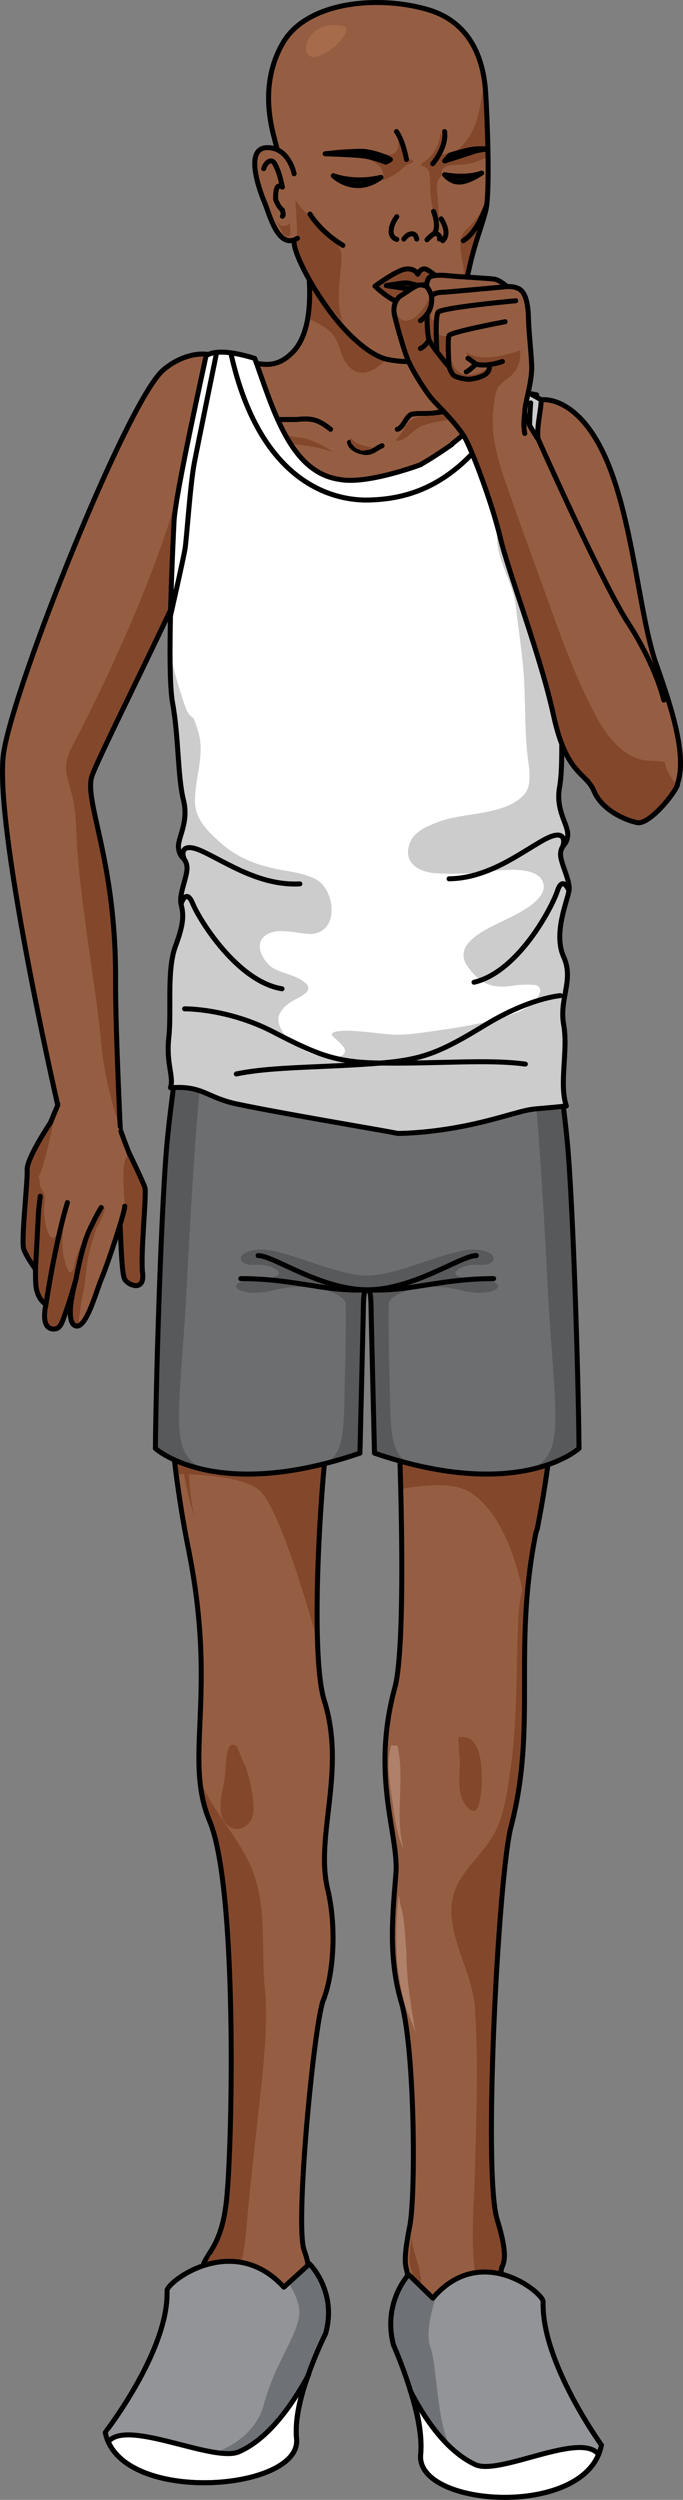 <?xml version="1.0" encoding="utf-8"?>
<!-- Generator: Adobe Illustrator 22.0.0, SVG Export Plug-In . SVG Version: 6.00 Build 0)  -->
<svg version="1.1" id="Layer_1" xmlns="http://www.w3.org/2000/svg" xmlns:xlink="http://www.w3.org/1999/xlink" x="0px" y="0px"
	 width="136.67px" height="499.804px" viewBox="0 0 136.67 499.804" enable-background="new 0 0 136.67 499.804"
	 xml:space="preserve">
<rect x="0" y="0" width="136.67" height="499.804" fill="#808080" stroke="none"/>
<g>
	<path fill="#955E43" d="M11.51,220.744c0,0-12.969-56.548-10.757-70.401c2.212-13.853,24.637-69.852,31.82-76.287
		c5.543-4.966,18.641-7.147,15.107,15.181c-1.669,10.547-25.937,57.397-29.189,65.642c-1.967,4.988,4.751,16.606,4.634,41.115
		c-0.049,10.167,1.167,34.396,1.167,34.396L11.51,220.744z"/>
	<path fill="#83482C" d="M43.122,102.195c-1.989-3.004-4.296-5.275-6.905-5.894c-5.167,20.244-17.755,45.337-21.425,52.24
		c-3.669,6.903,0.168,6.15,0.501,17.929c0.333,11.779,4.124,32.154,4.959,42.092c0.566,6.739,2.582,13.538,3.822,17.219
		c-0.348-7.531-0.982-22.382-0.947-29.786c0.117-24.509-6.601-36.127-4.634-41.115C20.959,148.626,35.505,120.181,43.122,102.195z"
		/>
	<path fill="none" stroke="#000000" stroke-linecap="round" stroke-linejoin="round" stroke-miterlimit="10" d="M11.51,220.744
		c0,0-12.969-56.548-10.757-70.401c2.212-13.853,24.637-69.852,31.82-76.287c5.543-4.966,18.641-7.147,15.107,15.181
		c-1.669,10.547-25.937,57.397-29.189,65.642c-1.967,4.988,4.751,16.606,4.634,41.115c-0.049,10.167,1.167,34.396,1.167,34.396
		L11.51,220.744z"/>
	<g>
		<path fill="#955E43" d="M108.309,79.933c0,0,6.952-1.165,12.619,11.053c5.667,12.218,6.937,31.899,10.302,41.559
			c3.365,9.66,8.781,24.704,0.792,28.02s-34.595-41.876-34.595-41.876l1.135-22.093l4.65-10.764L108.309,79.933z"/>
		<path fill="none" stroke="#000000" stroke-linecap="round" stroke-linejoin="round" stroke-miterlimit="10" d="M108.309,79.933
			c0,0,6.952-1.165,12.619,11.053c5.667,12.218,6.937,31.899,10.302,41.559c3.365,9.66,8.781,24.704,0.792,28.02
			s-34.595-41.876-34.595-41.876l1.135-22.093l4.65-10.764L108.309,79.933z"/>
	</g>
	<g>
		<path fill="none" stroke="#000000" stroke-linecap="round" stroke-linejoin="round" stroke-miterlimit="10" d="M94.149,483.465
			c0-0.993-0.955-3.315-1.596-4.638"/>
		<path fill="none" stroke="#000000" stroke-linecap="round" stroke-linejoin="round" stroke-miterlimit="10" d="M100.97,483.465
			c0-0.985-1.843-3.615-2.762-4.931"/>
		<path fill="none" stroke="#000000" stroke-linecap="round" stroke-linejoin="round" stroke-miterlimit="10" d="M106.332,483.174
			c0,0-0.634-1.314-0.955-1.314c-0.321-0.657-0.638-1.312-0.958-1.642c-0.638-0.659-1.275-0.988-1.275-1.973"/>
		<path fill="none" stroke="#000000" stroke-linecap="round" stroke-linejoin="round" stroke-miterlimit="10" d="M110.398,482.161
			c-0.314-0.685-0.627-1.027-0.937-1.71c-0.314-0.34-0.627-1.027-0.937-1.369c-0.314-0.342-2.192-1.025-1.878-1.709"/>
		<path fill="none" stroke="#000000" stroke-linecap="round" stroke-linejoin="round" stroke-miterlimit="10" d="M48.163,486.802
			c0-0.666,0.289-1.335,0.289-2.005c0.291-0.666,0.581-1.339,0.581-2.005c0.291-1.337,0.291-2.341,0.291-3.676"/>
		<path fill="none" stroke="#000000" stroke-linecap="round" stroke-linejoin="round" stroke-miterlimit="10" d="M39.919,488.109
			c-0.315-0.333,0-1.33,0.317-1.996c0.317-0.331,0.949-0.664,1.583-0.994c0.315-0.668,0.315-1.663,0.632-2.331
			c0.318-0.995,0.633-1.663,0.633-2.656"/>
		<path fill="none" stroke="#000000" stroke-linecap="round" stroke-linejoin="round" stroke-miterlimit="10" d="M34.379,487.383
			c0-0.661,0.315-1.656,0.63-2.32c0.314-0.995,0.629-1.325,1.257-1.991c0.943-0.661,1.258-1.656,1.887-2.651"/>
		<path fill="none" stroke="#000000" stroke-linecap="round" stroke-linejoin="round" stroke-miterlimit="10" d="M29.738,486.513
			c0.308-1.008,0.616-2.017,0.924-3.361c0.308-0.675,0.308-1.011,0.925-1.684c0.617-0.335,3.085-1.008,2.466-2.352"/>
		<path fill-rule="evenodd" clip-rule="evenodd" fill="#83482C" d="M92.926,482.452c0.613,0.659,0.306,1.32-0.299,1.649
			c-0.61,0-0.913-0.329-1.526-0.329c0.306,0.657,0.306,1.318,0.613,1.975c0,0.331,0,0.331,0.303,0.331
			c0.303,0,0.909-0.331,0.909-0.659c0.613-0.661,1.222-2.308,0.306-2.967"/>
		<path fill-rule="evenodd" clip-rule="evenodd" fill="#83482C" d="M99.226,483.854c0.87,0,0.581-1.355,0.581-1.693
			c0.581,0.338,0.87,1.693,0.289,2.369c0,0-0.581,0.675-0.87,0.675c0,0,0-0.335,0-0.675"/>
		<path fill-rule="evenodd" clip-rule="evenodd" fill="#83482C" d="M104.451,483.088c0.314,0.321,0.958-0.636,0.958-0.636
			c0,0.319,0.638,0.636,0.314,0.957c0,0.321-0.958,0.639-0.958,0"/>
		<path fill-rule="evenodd" clip-rule="evenodd" fill="#83482C" d="M109.091,481.58c0.363,0.315,0.363,0.631,0,0.944
			c0,0-0.726,0.631-0.363,0.631c0.726,0.31,1.089-0.631,1.089-0.631c0-0.314,0-0.629-0.363-0.944"/>
		<path fill-rule="evenodd" clip-rule="evenodd" fill="#83482C" d="M92.264,478.534c0.289-0.289,0.867,0.581,0.867,0.87
			c0.585-0.289-0.289-1.159-0.867-1.159"/>
		<path fill-rule="evenodd" clip-rule="evenodd" fill="#83482C" d="M57.105,478.827c-0.616,0-1.536,0.329-1.536,0.661
			c-0.307,0.668-0.307,1.996-0.307,2.66c-0.307,1.326-0.307,2.658-0.307,4.319c-0.613,0-0.613-0.331-0.921-0.331
			c-0.308-0.333-0.615-0.333-0.921-0.666h-0.307c0.921,0.997,0.921,2.324,0.307,3.324c0.921,0.329,1.843-0.668,2.764-1.328
			c0.614-0.333,1.23-0.999,1.537-1.663c0.614-0.997,0.307-1.996,0.307-2.989c0-0.666-0.307-1.33-0.307-2.329l-0.307-1.328"/>
		<path fill-rule="evenodd" clip-rule="evenodd" fill="#83482C" d="M33.771,485.205c0,0.322,0,0.971-0.318,1.289
			c0,0.324-0.639,0.971-0.959,0c0.321,0.647,0.321,1.614,0.959,1.291c0.637-0.645,0.637-1.61,0.637-2.258"/>
		<path fill-rule="evenodd" clip-rule="evenodd" fill="#83482C" d="M29.101,483.465c-0.319,0.668,0,1.668-0.959,1.335
			c0.32,0.333,0.32,0.669,0.32,1.335c0,0.333-0.32,0.666,0.321,0.666c0.957-0.333,0.638-2.669,0.638-3.337"/>
		<path fill-rule="evenodd" clip-rule="evenodd" fill="#83482C" d="M38.152,479.463c0.58,0,0.58,0.319,0.58,0.958
			c0.581-0.639,0.291-1.279-0.289-1.594"/>
		<path fill-rule="evenodd" clip-rule="evenodd" fill="#83482C" d="M42.795,479.452c0.639,0.314,1.275,0.314,1.275,1.258
			c0.32-0.627,0.32-1.883-0.637-1.883"/>
		<path fill-rule="evenodd" clip-rule="evenodd" fill="#83482C" d="M49.033,478.136c0.58,0,0.58,0.652,0.58,0.979
			c0.58-0.328,0.291-1.307-0.289-1.307"/>
		<g>
			<path fill-rule="evenodd" clip-rule="evenodd" fill="#83482C" d="M102.851,477.081c0,0.35,0.293,0.35,0.581,0.699
				c0,0.347,0.292,0.698,0.292,1.046c0-0.699,0-1.746-0.581-1.746"/>
			<path fill-rule="evenodd" clip-rule="evenodd" fill="#83482C" d="M106.332,476.831c0.581,0,0.874,0.326,0.874,0.978
				c0-0.652,0-0.978-0.581-1.305"/>
			<path fill-rule="evenodd" clip-rule="evenodd" fill="#83482C" d="M97.485,477.444L97.485,477.444
				c0.652,0.365,1.307,0.365,1.307,1.09c0-0.363-0.328-1.453-0.983-1.453"/>
			<g>
				<path fill-rule="evenodd" clip-rule="evenodd" fill="#955E43" d="M111.564,477.134c-0.93,0-5.285-3.981-6.528-7.3
					c-1.554-2.988-4.355-13.274-4.665-15.264c-0.62-1.992,2.177-0.999-0.934-10.952c-2.797-9.956,0.313-68.693,2.797-78.319
					c5.288-20.241,0.313-35.177,4.978-58.739c0,0,0,0,0.31-0.994c9.333-47.124,0.934-90.593,0.624-99.555
					c-0.313-8.959,0.934-10.951-2.487-15.595c-3.425-4.646-4.978-13.606-1.554-24.557c0.857-2.517,1.482-5.828,1.94-9.428
					c-3.291-18.666-4.867-37.58-3.59-56.56c0.031-0.459,0.114-0.883,0.234-1.278c-0.242-5.658,0.451-11.359,0.766-17.056
					c0.07-1.273,0.51-2.292,1.16-3.075c-0.354-0.063-0.724-0.131-1.133-0.213c-4.978-0.994-13.374-3.319-18.352-9.291
					c-5.288-5.974-1.244-21.572-1.244-21.572l-22.705,2.987c0,0,2.799,13.607-2.178,19.581c-5.286,5.973-8.993,0.859-13.969,1.854
					c-0.181,0.036-3.791,9.494-3.961,9.526c0.002,0.087,0.018,0.167,0.015,0.256c-0.309,10.839-1.815,21.558-4.109,32.122
					c-0.09,1.125-0.182,2.252-0.274,3.38c-0.102,1.249-0.558,2.26-1.224,3.036c-0.785,3.174,3.484,3.758,2.581,6.902
					c2.066,0.125-1.098,3.885-0.664,6.228c0.06,0.322,0.108,0.645,0.163,0.967c0.124-0.859,0.226-1.514,0.295-1.885
					c0,0-0.017,1.422,0.001,3.721c0.322,2.179,0.56,4.362,0.736,6.549c0.712,0.809,1.179,1.927,1.179,3.41v17.664
					c0.336,1.919,0.729,3.676,1.193,5.158c3.421,11.284,1.866,18.253-1.554,22.897c-3.422,4.317-2.177,6.639-2.489,15.599
					c-0.312,8.627-8.708,54.088,0.622,101.543c6.221,30.201-1.243,42.808,4.976,57.079c5.6,12.942,4.044,62.388,2.8,74.003
					c-1.245,11.616-5.909,10.619-4.666,15.93c0,0-3.11,7.631-4.353,10.617c-1.556,2.988-3.111,10.952-6.532,12.611
					c-3.422,1.992-5.598,3.652-4.044,6.64c1.554,2.653,3.111,1.991,4.354,0.661c0,0,1.556,3.65,4.355,1.33
					c0,0,2.799,2.986,5.598,0.662c0,0,6.531,3.319,8.087-1.327c0,0,1.865,2.984,4.975,2.32c3.422-0.662,6.844-3.315,5.288-7.3
					c-1.555-3.65-0.622-5.306-0.31-7.964c0.31-2.653,3.109-12.939,3.109-14.933c0-1.991,1.556-4.311-0.312-9.291
					c-1.866-4.977,1.868-44.137,3.733-49.777c2.179-5.311,2.798-14.935,0.935-22.566c-2.489-10.619,3.732-23.563-0.624-37.501
					c-3.11-9.624-0.622-48.116,1.557-60.063c2.486-11.616,4.974-21.9,4.974-28.207c0.313-6.638,3.419-5.644,3.419,0.662
					c0,5.972,3.734,16.258,4.672,27.544c0.62,11.281,1.864,49.776-0.624,57.743c-4.667,17.584,0.93,29.202,0.31,36.835
					c-0.624,7.964-1.557,16.261,0.934,25.221c2.798,8.626,3.108,38.161,1.864,45.132c-2.177,10.95,0.313,6.967-0.62,13.27
					c-0.934,5.974-2.177,7.964,0.31,13.277c2.487,5.311,2.487,8.63,2.487,10.617c0,3.985,2.488,4.98,4.975,4.98
					c2.491,0,4.982-0.333,5.288-3.319c0,0,4.045,5.972,6.532,0c0,0,3.735,3.65,5.288-0.664c0,0,2.491,2.657,4.045-0.997
					c0,0,2.487,1.994,3.107-0.994C114.055,479.124,112.191,477.465,111.564,477.134z"/>
				<path fill-rule="evenodd" clip-rule="evenodd" fill="#83482C" d="M78.948,275.06c0.242,1.624,0.448,3.276,0.587,4.955
					c0.202,3.679,0.47,10.257,0.654,17.721l0.001,0.002c0,0,8.196-1.785,12.625,0c4.312,1.738,10.014,8.607,12.454,24.149
					c0.29-4.756,0.851-9.802,1.944-15.326c0,0,0,0,0.31-0.994c2.608-13.169,3.83-26.05,4.232-37.974L78.948,275.06z"/>
				<path fill="#83482C" d="M66.47,280.015c0.252-1.18,0.504-2.341,0.754-3.49l-33.78-2.861c0.306,6.802,0.88,13.859,1.809,21.048
					c2.619,0.003,12.538,0.207,16.397,3.027c4.464,3.262,11.455,28.995,11.455,28.995l0.382-0.346
					C63.175,310.946,64.902,288.611,66.47,280.015z"/>
				<path fill-rule="evenodd" clip-rule="evenodd" fill="#83482C" d="M61.582,63.628c1.912,0.917,3.866,1.82,5.111,3.405
					c0.932,1.182,1.251,2.794,1.812,4.156c1.976,4.797,6.079,3.86,8.739,0.537c1.962-2.453,3.794-4.43,6.099-6.013
					c-2.378-7.048,0.543-18.328,0.543-18.328l-22.705,2.987C61.181,50.373,62.634,57.443,61.582,63.628z"/>
				<path fill-rule="evenodd" clip-rule="evenodd" fill="#83482C" d="M97.531,462.949c3.488,7.108,9.22,13.339,14.417,19.809
					c0.61,0,1.219-0.363,1.483-1.642c0.624-1.992-1.24-3.652-1.867-3.983c-0.93,0-5.285-3.981-6.528-7.3
					c-1.554-2.988-4.355-13.274-4.665-15.264c-0.62-1.992,2.177-0.999-0.934-10.952c-2.797-9.956,0.314-68.693,2.797-78.319
					c4.866-18.618,1.05-32.75,4.038-53.233c-1.332,3.65-2.378,7.36-2.558,11.269c-0.469,10.224-0.116,20.577-1.621,30.727
					c-0.652,4.409-1.247,9.4-3.632,13.281c-1.804,2.924-4.337,5.255-6.187,8.121c-5.443,8.412,2.153,17.13,2.744,25.91
					c0.726,10.869,0.293,21.742,0.018,32.618C94.808,443.156,93.346,454.43,97.531,462.949z"/>
				<path fill-rule="evenodd" clip-rule="evenodd" fill="#83482C" d="M25.724,485.764c1.555,2.653,3.111,1.991,4.354,0.661
					c0,0,0.238,0.555,0.692,1.094c2.387-2.454,4.241-5.457,5.481-9.088c1.127-3.305,2.062-6.657,3.398-9.886
					c1.246-3.012,3.325-5.373,5.07-8.08c3.107-4.823,4.132-9.324,4.595-14.972c0.637-7.79,1.586-15.548,2.417-23.318
					c0.875-8.175,2.004-16.781,1.24-25.006c-0.663-7.134,0.297-14.674-1.876-21.608c-2.082-6.638-7.146-11.646-10.217-17.799
					c-0.282-0.564-0.548-1.136-0.815-1.707c0.311,3.375,1.013,6.597,2.456,9.909c5.6,12.942,4.044,62.388,2.8,74.003
					c-1.245,11.616-5.909,10.619-4.666,15.93c0,0-3.11,7.631-4.353,10.617c-1.556,2.988-3.111,10.952-6.532,12.611
					C26.346,481.117,24.17,482.776,25.724,485.764z"/>
				<path fill-rule="evenodd" clip-rule="evenodd" fill="#83482C" d="M36.953,256.602c3.056-2.329,4.662-5.415,5.359-9.151
					c1.17-6.281,1.496-12.794,1.067-19.164c-0.451-6.68-1.467-13.473-0.968-20.176c0.412-5.549,2.144-10.345,3.674-15.633
					c6.362-21.987,2.568-47.275-6.136-68.222c-1.526,2.664-2.264,6.292-2.488,9.14c-0.015,0.181-0.068,0.335-0.142,0.469
					c0.004,0.64,0.012,1.283,0.024,1.923c0.225-1.65,0.406-2.876,0.514-3.445c0,0-0.313,25.552,3.109,36.503
					c3.421,11.284,1.866,18.253-1.555,22.897c-3.422,4.317-2.177,6.639-2.489,15.599c-0.193,5.372-3.52,25.024-3.752,50.545
					C34.289,258.018,35.565,257.659,36.953,256.602z"/>
				<path fill-rule="evenodd" clip-rule="evenodd" fill="#83482C" d="M100.607,227.688c1.864,4.733,3.957,9.693,7.846,13.121
					c0.98,0.862,1.987,1.737,3.086,2.458c-0.919-18.783-3.234-32.627-3.393-37.256c-0.314-8.959,0.934-10.951-2.487-15.595
					c-3.425-4.646-4.978-13.607-1.554-24.558c3.125-9.185,3.195-28.869,3.135-34.98c-0.511,0.595-1.642,0.624-1.85-0.354
					c-1.374-6.501-7.159-3.869-7.924,0.899c-0.324,2.023-0.402,4.045-0.448,6.089c-0.106,4.918-0.571,9.815-0.606,14.739
					c-0.046,6.449,0.12,12.92,0.898,19.327c0.775,6.365,1.783,12.464,1.43,18.912C98.06,202.96,95.872,215.686,100.607,227.688z"/>
				<path fill="none" stroke="#000000" stroke-linecap="round" stroke-linejoin="round" stroke-miterlimit="10" d="M111.564,477.134
					c-0.93,0-5.285-3.981-6.528-7.3c-1.554-2.988-4.355-13.274-4.665-15.264c-0.62-1.992,2.177-0.999-0.934-10.952
					c-2.797-9.956,0.313-68.693,2.797-78.319c5.288-20.241,0.313-35.177,4.978-58.739c0,0,0,0,0.31-0.994
					c9.333-47.124,0.934-90.593,0.624-99.555c-0.313-8.959,0.934-10.951-2.487-15.595c-3.425-4.646-4.978-13.606-1.554-24.557
					c3.728-10.951,3.107-36.836,3.107-36.836c0.306,1.805,1.222,8.881,2.071,16.256c0.448-5.803,0.831-11.606,0.603-17.347
					c-0.671-16.841-8.07-33.005-2.513-48.996c-0.976-0.195-2.17-0.342-3.891-0.686c-4.978-0.994-13.374-3.319-18.352-9.291
					c-5.288-5.974-1.244-21.572-1.244-21.572l-22.705,2.987c0,0,2.799,13.607-2.178,19.581c-5.286,5.973-9.636,0.701-14.612,1.697
					c-2.012,0.403-2.313,11.677-3.374,11.932c0.56,5.493-2.193,9.443-1.823,14.957c0.467,6.963,0.711,13.938,1.16,20.902
					c0.951,14.752,2.571,29.457,2.213,44.262c-0.043,1.792-0.832,3.094-1.952,3.915c0.112,0.424,0.228,0.837,0.35,1.226
					c3.421,11.284,1.866,18.253-1.554,22.897c-3.422,4.317-2.177,6.639-2.489,15.599c-0.312,8.627-8.708,54.088,0.622,101.543
					c6.221,30.201-0.934,42.146,4.354,55.089c5.599,12.941,4.666,64.379,3.422,75.993c-1.245,11.616-5.909,10.619-4.666,15.93
					c0,0-3.11,7.631-4.353,10.617c-1.556,2.988-3.111,10.952-6.532,12.611c-3.422,1.992-5.598,3.652-4.044,6.64
					c1.554,2.653,3.111,1.991,4.354,0.661c0,0,1.556,3.65,4.355,1.33c0,0,2.799,2.986,5.598,0.662c0,0,6.531,3.319,8.087-1.327
					c0,0,1.865,2.984,4.975,2.32c3.422-0.662,6.844-3.315,5.288-7.3c-1.555-3.65-0.622-5.306-0.31-7.964
					c0.31-2.653,3.109-12.939,3.109-14.933c0-1.991,1.556-4.311-0.312-9.291c-1.866-4.977,1.868-44.137,3.733-49.777
					c2.179-5.311,2.798-14.935,0.935-22.566c-2.489-10.619,3.732-23.563-0.624-37.501c-3.11-9.624-0.622-48.116,1.557-60.063
					c2.486-11.616,4.974-21.9,4.974-28.207c0.313-6.638,3.419-5.644,3.419,0.662c0,5.972,3.734,16.258,4.672,27.544
					c0.62,11.281,1.864,49.776-0.624,57.743c-4.667,17.584,0.93,29.202,0.31,36.835c-0.624,7.964-1.557,16.261,0.934,25.221
					c2.798,8.626,3.108,38.161,1.864,45.132c-2.177,10.95,0.313,6.967-0.62,13.27c-0.934,5.974-2.177,7.964,0.31,13.277
					c2.487,5.311,2.487,8.63,2.487,10.617c0,3.985,2.488,4.98,4.975,4.98c2.491,0,4.982-0.333,5.288-3.319c0,0,4.045,5.972,6.532,0
					c0,0,3.735,3.65,5.288-0.664c0,0,2.491,2.657,4.045-0.997c0,0,2.487,1.994,3.107-0.994
					C114.055,479.124,112.191,477.465,111.564,477.134z"/>
				<path fill-rule="evenodd" clip-rule="evenodd" fill="#955E43" d="M63.105,233.162c4.049,2.661,0.934,8.648,3.113,12.638
					c1.869,3.992,5.296,5.991,9.656,5.658c4.048-0.333,6.853-2.663,7.476-6.986c0.31-3.99-1.557-8.648,0.934-11.974"/>
				<path fill="none" stroke="#000000" stroke-linecap="round" stroke-linejoin="round" stroke-miterlimit="10" d="M67.312,227.13
					c2.828,2.659,2.828,8.974,3.143,12.961c0,3.324,0,5.316,4.084,4.984c3.456-0.331,3.456-2.658,3.456-6.312
					c0-3.324-0.627-6.98,0.631-10.304"/>
				<path fill="none" stroke="#000000" stroke-linecap="round" stroke-linejoin="round" stroke-miterlimit="10" d="M38.443,105.706
					c0.289,1.325,1.161,2.65,1.45,3.977c0,1.656,0,2.65-0.289,4.305c-0.581,2.322-0.872,4.97-1.161,7.622
					c-0.291,3.646-0.581,7.953-0.581,10.935"/>
				<path fill="none" stroke="#000000" stroke-linecap="round" stroke-linejoin="round" stroke-miterlimit="10" d="M106.272,105.126
					c0.314,0.998-0.93,2.661-1.244,3.659c0,0.999,0,1.996,0,2.996c0.314,2.659,0.62,5.322,0.934,7.984
					c0.624,3.326,0.93,6.986,1.244,10.312"/>
				<path fill="#83482C" d="M45.033,117.745c0-1.44,1.103-2.611,2.466-2.611c1.36,0,2.465,1.171,2.465,2.611
					c0,1.445-1.105,2.613-2.465,2.613C46.136,120.358,45.033,119.19,45.033,117.745L45.033,117.745z"/>
				<path fill="#83482C" d="M94.163,117.745c0-1.44,1.071-2.611,2.392-2.611c1.325,0,2.396,1.171,2.396,2.611
					c0,1.445-1.071,2.613-2.396,2.613C95.234,120.358,94.163,119.19,94.163,117.745L94.163,117.745z"/>
				<path fill="none" stroke="#000000" stroke-linecap="round" stroke-linejoin="round" stroke-miterlimit="10" d="M48.471,83.873
					h-0.308c1.86-0.652,4.032,0,5.893,0c1.859,0,3.721,0,5.271,0c3.102-0.325,4.343,0,6.824,1.959"/>
				<path fill="none" stroke="#000000" stroke-linecap="round" stroke-linejoin="round" stroke-miterlimit="10" d="M69.923,88.444
					c0.311,1.353,2.176,2.03,3.42,2.03c1.242,0,2.176-1.015,3.109-1.354"/>
				<path fill="none" stroke="#000000" stroke-linecap="round" stroke-linejoin="round" stroke-miterlimit="10" d="M79.496,85.832
					c1.247-0.333,1.557-2.331,2.804-2.996c1.557-0.332,3.428,0,4.985-0.332c3.738-0.333,7.476-1.665,11.214-2.329"/>
				<path fill="none" stroke="#000000" stroke-linecap="round" stroke-linejoin="round" stroke-miterlimit="10" d="M71.084,100.919
					c0,0.291,2.828,0,3.769,0"/>
				<path fill="none" stroke="#000000" stroke-linecap="round" stroke-linejoin="round" stroke-miterlimit="10" d="M71.663,105.415
					c0.629,1.306,2.83,0.327,3.771,0.327"/>
				<path fill="none" stroke="#000000" stroke-linecap="round" stroke-linejoin="round" stroke-miterlimit="10" d="M71.084,113.685
					c0,0.29,2.848,0,3.48,0"/>
				<path fill="none" stroke="#000000" stroke-linecap="round" stroke-linejoin="round" stroke-miterlimit="10" d="M67.312,130.036
					c2.186-0.662,3.749-1.989,6.248-1.989c2.501,0,4.061,0.994,5.936,2.321"/>
				<path fill="none" stroke="#000000" stroke-linecap="round" stroke-linejoin="round" stroke-miterlimit="10" d="M73.984,148.532
					c-1.241,0.334-2.173-1.336-3.724-0.668c-1.24,0.668-2.792,2.004-3.724,3.342c-1.549,2.003-2.79,4.677-3.722,7.015"/>
				<path fill="none" stroke="#000000" stroke-linecap="round" stroke-linejoin="round" stroke-miterlimit="10" d="M52.514,171.858
					c-0.934,2.285-2.487,3.262-4.351,3.917"/>
				<path fill="none" stroke="#000000" stroke-linecap="round" stroke-linejoin="round" stroke-miterlimit="10" d="M77.03,150.533
					c3.759,2.663,5.637,7.987,7.828,12.313c0.941,2.33,2.192,4.993,3.752,6.655c1.254,1.666,4.386,3.663,6.264,3.663"/>
				<path fill-rule="evenodd" clip-rule="evenodd" fill="#343434" d="M72.36,185.059c-0.639-1.001-0.957-2.003,0-2.67
					c0.639-0.666,1.914-0.666,1.596,0.333C73.316,183.056,71.084,183.725,72.36,185.059"/>
				<path fill-rule="evenodd" clip-rule="evenodd" fill="#343434" d="M41.199,197.68c1.857,0.98,3.095,2.611,4.641,3.919"/>
				<path fill-rule="evenodd" clip-rule="evenodd" fill="#343434" d="M104.014,197.971c-0.606,1.63-2.427,2.937-3.336,3.917"/>
				<path fill="none" stroke="#000000" stroke-linecap="round" stroke-linejoin="round" stroke-miterlimit="10" d="M62.814,233.162
					c4.361,2.994,1.246,8.648,3.426,12.638c1.869,4.328,5.295,5.991,9.345,5.658c4.358,0,6.853-2.331,7.473-6.986
					c0.624-3.99-1.247-8.648,0.937-11.974"/>
				<path fill-rule="evenodd" clip-rule="evenodd" fill="#83482C" d="M68.616,52.9c0.314,0,0.314-0.31,0.626-0.31
					c0.626-0.624,1.253-0.624,2.191-0.624c0.94-0.308,2.192-0.308,3.13-0.62c-0.938-0.621-2.19-0.311-3.13-0.311
					c-0.938,0.311-1.879,0.931-2.504,1.555"/>
				<path fill-rule="evenodd" clip-rule="evenodd" fill="#83482C" d="M52.079,85.832c0.934,0.663,3.118,0.994,4.365,0.994
					c1.245,0.331,2.805,0.664,4.053,0.664c2.493,0.663,4.363,1.657,6.234,2.984c-2.493-0.996-4.989-1.327-7.794-1.658
					c-1.247,0-2.804-0.331-4.053-0.663c-0.934-0.663-1.871-1.327-2.805-1.659c0,0,0,0,0.311,0"/>
				<path fill-rule="evenodd" clip-rule="evenodd" fill="#83482C" d="M69.923,87.893c0-0.322,0.311,0.323,0.311,0.647
					c0.308,0.32,0.926,1.289,1.545,1.289c0.928,0.645,1.857,0,2.785-0.323c-1.547-0.322-3.404-0.646-4.33-1.935"/>
				<path fill-rule="evenodd" clip-rule="evenodd" fill="#83482C" d="M69.341,100.339c0.615,0,1.537,0,2.151,0
					c0.921-0.291,1.844-0.291,3.071-0.58c-1.844-0.58-3.378-0.58-4.915,0.58"/>
				<path fill-rule="evenodd" clip-rule="evenodd" fill="#83482C" d="M69.632,104.835c1.548-0.291,3.094,0.87,4.642,0.58
					c-0.617-0.58-3.094-1.159-4.023-0.87"/>
				<path fill-rule="evenodd" clip-rule="evenodd" fill="#83482C" d="M69.23,113.685h-0.324c1.608,0,2.893-0.653,4.499-0.653
					c-0.644-1.959-3.212,0.327-3.855,0.653"/>
				<path fill-rule="evenodd" clip-rule="evenodd" fill="#83482C" d="M77.904,229.161c-0.613,1.66-0.923,3.985-0.923,5.976
					c0,2.325,0.31,4.649,0,6.641c-0.303,0.996-0.609,2.324-1.226,2.324c-0.61,0-0.61,0-0.61-0.332c0-0.333,0.306-0.664,0.306-0.996
					c0-0.665,0.303-1.327,0.303-1.992c0-2.988,0.31-7.304,1.536-10.293C77.291,230.156,77.597,229.491,77.904,229.161"/>
				<path fill-rule="evenodd" clip-rule="evenodd" fill="#83482C" d="M78.273,239.933c0,0.329,0,0.658,0,1.313
					c0,0.658,0,1.314,0,2.299c-0.31,0.983-0.919,1.64-1.533,2.297c2.449-0.985,2.755-3.61,1.836-6.237"/>
				<path fill-rule="evenodd" clip-rule="evenodd" fill="#83482C" d="M100.984,179.692c0.923,1.66,0.923,4.319,1.23,6.313
					c0.306,1.33,0.92,2.66,1.533,3.989c0.92,1.993,2.762,3.324,3.069,5.649c0.92,2.99,0.306,6.646,0.306,9.636
					c0,4.653,0.92,8.973,1.533,13.292c-1.839-3.987-2.146-8.639-2.146-13.292c0-0.996,0.306-3.654-0.306-4.652
					c-0.31-0.663-1.23-0.332-2.146,0c1.533-1.328,2.146-3.654,1.533-5.648c-0.617-2.327-2.762-1.66-4.605-1.994
					c-0.306-1.995,0.306-4.319,0-6.314C100.984,184.343,100.984,182.019,100.984,179.692"/>
				<path fill-rule="evenodd" clip-rule="evenodd" fill="#83482C" d="M83.569,240.767c0.941,5.036-1.251,11.419-6.25,12.093
					c2.188,0.669,5.937-1.344,6.877-3.696c1.251-2.688,0.314-5.037-0.313-7.389"/>
				<path fill-rule="evenodd" clip-rule="evenodd" fill="#83482C" d="M79.517,87.479c0.941-0.67,1.568-2.35,2.505-3.358
					c1.251-1.007,2.191-0.67,3.756-1.007c1.878,0,4.069-0.336,5.944-0.674c0.941,0,2.815-0.67,3.446,0.674
					c-0.941,0.671-3.446,0.671-4.383,0.671c-2.192,0.336-4.379,0.672-6.257,1.344c-1.878,0.672-3.132,3.024-5.32,3.024"/>
				<path fill-rule="evenodd" clip-rule="evenodd" fill="#83482C" d="M40.944,190.718c-2.193,3.319-3.76,5.641-3.446,10.288
					c0.625,5.308,0.313,10.95-0.941,16.26c0.941-3.982,1.566-7.965,1.881-11.947c0.313-1.66,1.565-7.302,3.76-3.982
					c-1.254-0.995-3.76-2.987-2.508-4.978c0.628-1.991,3.447-1.66,4.701-0.664c-1.253-1.99-3.446-1.99-3.134-4.977"/>
				<path fill-rule="evenodd" clip-rule="evenodd" fill="#83482C" d="M36.829,225.244c-0.917,2.985-0.612,6.967-0.612,10.284
					c-0.305,3.317-0.305,6.635-0.611,9.951c-0.306,6.969-0.306,13.936-0.919,20.57c-0.308,6.301,0.307,13.268,0.919,19.575
					c0.611,6.967,1.837,13.931,4.287,20.565c-1.532-3.645-1.837-7.961-2.144-11.942c-0.612-4.976-0.92-10.282-1.225-15.257
					c-0.611-7.633,0-14.933,0-22.562c0-5.972-0.306-11.944,0.613-17.914c0.306-3.317-0.308-7.962,0.306-11.279"/>
				<path fill-rule="evenodd" clip-rule="evenodd" fill="#83482C" d="M47.459,349.295c-2.5-2.338-2.188,4.682-2.5,6.021
					c-0.313,2.674-1.875,7.024,0.312,9.361c1.875,2.01,4.688,0.671,5.312-1.672c0.624-2.338-0.935-9.361-1.873-10.7"/>
				<path fill-rule="evenodd" clip-rule="evenodd" fill="#83482C" d="M91.7,347.37c4.915-0.994,4.915,6.974,4.608,10.624
					c-0.306,2.989-0.923,5.644-3.076,2.989c-1.843-2.324-1.226-5.974-1.226-8.632"/>
				<path fill-rule="evenodd" clip-rule="evenodd" fill="#83482C" d="M42.172,450.868c-0.622,0.997-1.244,2.664-1.553,3.666
					c0,0.662,0.309,0.997,0.309,1.663c0,0.666-0.309,1.667-0.622,2.332c-0.621,1.996-1.554,3.995-2.486,5.993
					c-0.623,1.333-1.242,2.665-1.555,3.999c-0.62,1.999-1.244,3.995-2.175,5.662c0.313-1,0.932-1.999,1.555-3
					c0.933-1.998,1.552-3.662,2.486-5.66c1.244-2.331,2.176-4.665,3.108-7.327c0.312-1.333,0.934-3,0.934-4.665
					c0.312-0.997,0-1.998,0.623-2.995"/>
				<path fill-rule="evenodd" clip-rule="evenodd" fill="#83482C" d="M82.35,446.62c0,2.324-0.941,4.984,0,7.311
					c0.944,1.992,0,4.652-0.631,6.979c-0.31,1.992-0.631,4.32-0.31,5.979c0.627,2.993,2.512,5.649,3.456,8.309
					c-0.631-2.993-1.885-5.981-2.202-8.97c-0.627-2.993,0.944-5.982,1.571-8.975C84.552,453.596,82.35,450.273,82.35,446.62"/>
				<path fill-rule="evenodd" clip-rule="evenodd" fill="#83482C" d="M99.458,455.218c0.31,1.661,1.247,3.65,1.557,5.306
					c0.624,1.659,0.934,3.315,1.247,4.975c0.934,3.315,2.491,5.639,4.362,7.959c-3.428-1.327-4.675-6.964-5.919-10.279
					c-0.624-1.991-2.498-6.299-1.871-8.294"/>
				<path fill-rule="evenodd" clip-rule="evenodd" fill="#83482C" d="M109.108,226.259c0,0,4.622,45.735-2.776,76.887
					C106.332,303.147,110.652,280.28,109.108,226.259L109.108,226.259z"/>
				<path fill-rule="evenodd" clip-rule="evenodd" fill="#B0816A" d="M78.263,348.989c-0.944,3.343-0.314,7.695,0.314,11.375
					c0.317,2.678,0.944,7.027,2.202,9.368c-1.885-6.69,0.31-14.052-1.258-20.743"/>
				<path fill-rule="evenodd" clip-rule="evenodd" fill="#B0816A" d="M79.81,378.872c-0.602,4.649-0.602,9.631-0.303,13.948
					c0.303,2.324,0.606,4.316,1.205,6.643c0.303,2.32,1.811,4.649,2.413,6.972c-0.906-5.646-1.807-10.628-1.807-16.274
					c-0.303-2.989-0.303-6.641-1.205-9.298"/>
				<path fill-rule="evenodd" clip-rule="evenodd" fill="#83482C" d="M71.935,146.932c-2.167,0-3.713,0-5.57,1.652
					c-1.548,1.322-2.785,3.637-4.024,5.62c-2.787,4.626-4.952,9.916-8.666,13.881c3.406-4.296,9.905-26.111,18.57-21.484"/>
				<path fill-rule="evenodd" clip-rule="evenodd" fill="#83482C" d="M70.212,127.366c-3.807-0.335-4.125,3.361-5.077,6.047
					c0-3.02,0.635-5.709,3.809-6.381"/>
				<path fill-rule="evenodd" clip-rule="evenodd" fill="#83482C" d="M40.924,110.103c1.29,4.337-1.611,9.341,0.968,13.012
					c-0.968-2.337,0.322-4.671,0.322-7.006c0-2.002-0.646-4.339-1.29-6.342"/>
				<path fill-rule="evenodd" clip-rule="evenodd" fill="#83482C" d="M68.326,226.88c1.271,1.324,1.906,2.978,2.538,4.632
					c0.636,1.987,0.319,3.972,0.953,5.627c1.587-3.64,0-8.273-3.172-10.59"/>
				<path fill-rule="evenodd" clip-rule="evenodd" fill="#83482C" d="M64.264,233.167c0.943-0.334,1.571,3.016,1.887,4.023
					c0,1.005,0.314,2.011,0.314,3.017c0,0.67-0.314,1.34,0,2.009c1.571-1.004,0.944-9.717-1.257-9.382"/>
				<g>
					<g>
						<path fill="#6D6E70" d="M113.509,228.213c-1.145-12.067-4.443-32.182-4.443-32.182c0.941-0.63,0.402-4.495,0-5.679
							c-0.402-1.184-0.874-0.551-5.722,0.553c-4.848,1.104-25.515,2.129-29.865,2.129c-4.348,0-25.017-1.025-29.863-2.129
							c-4.847-1.105-5.318-1.737-5.723-0.553c-0.405,1.184-0.943,5.049,0,5.679c0,0-3.298,20.116-4.442,32.182
							c-1.145,12.07-2.221,46.463-2.356,61.371c0,0,11.846,10.885,40.931,0.946c0,0,0.519-21.849,0.63-26.348
							c0.109-4.495-0.012-6.308,0.823-6.308s0.715,1.813,0.826,6.308c0.11,4.499,0.632,26.348,0.632,26.348
							c29.08,9.939,40.925-0.946,40.925-0.946C115.732,274.676,114.654,240.283,113.509,228.213z"/>
						<g>
							<path fill="#58595B" d="M73.479,199.187c0,0-28.341-2.16-28.987-4.05c-0.646-1.888-0.136-3.834,6.048-3.358
								c-3.056-0.274-5.59-0.572-6.925-0.874c-4.847-1.105-5.318-1.737-5.723-0.553c-0.405,1.184-0.943,5.049,0,5.679
								c0,0-0.003,0.022-0.007,0.05C41.892,197.161,51.404,198.437,73.479,199.187z"/>
							<path fill="#58595B" d="M73.479,199.187c0,0,28.343-2.16,28.988-4.05c0.648-1.888,0.137-3.834-6.049-3.358
								c3.058-0.274,5.595-0.572,6.927-0.874c4.848-1.105,5.32-1.737,5.722-0.553c0.402,1.184,0.941,5.049,0,5.679
								c0,0,0,0.022,0.007,0.05C105.071,197.161,95.555,198.437,73.479,199.187z"/>
							<g>
								<path fill="#58595B" d="M50.155,197.873l-12.651-2.526c0.084,0.318,0.208,0.563,0.389,0.683c0,0-3.298,20.116-4.442,32.182
									c-1.145,12.07-2.221,46.463-2.356,61.371c0,0,3.255,2.981,10.519,4.395c-8.354-2.78-5.625-10.321-4.245-36.84
									c1.381-26.528,2.658-44.306,4.255-52.447C43.221,196.553,47.84,197.65,50.155,197.873z"/>
								<path fill="#58595B" d="M95.312,255.73c-7.769-0.303-2.921-3.199,0.578-2.854c3.502,0.343,4.358-2.642-0.578-3.041
									c-4.94-0.402-15.393,5.199-21.832,5.199c-6.439,0-16.89-5.6-21.83-5.199c-4.941,0.398-4.081,3.384-0.58,3.041
									c3.499-0.345,8.346,2.551,0.58,2.854c-7.77,0.299-4.216,4.115,3.243,2.202c7.46-1.913,14.219,0.809,14.275,2.701
									c0.056,1.894,0.078,6.153-0.171,15.463c-0.247,9.31,0.164,15.363-4.686,16.702c2.423-0.59,4.995-1.339,7.715-2.267
									c0,0,0.519-21.849,0.63-26.348c0.109-4.495-0.012-6.308,0.823-6.308s0.715,1.813,0.826,6.308
									c0.11,4.499,0.632,26.348,0.632,26.348c2.716,0.928,5.288,1.677,7.712,2.267c-4.851-1.339-4.436-7.392-4.686-16.702
									c-0.25-9.31-0.229-13.569-0.173-15.463c0.06-1.892,6.817-4.614,14.276-2.701C99.525,259.845,103.077,256.029,95.312,255.73z
									"/>
								<path fill="#58595B" d="M105.346,293.979c7.261-1.415,10.517-4.395,10.517-4.395c-0.13-14.908-1.208-49.301-2.354-61.371
									c-1.145-12.067-4.443-32.182-4.443-32.182c0.18-0.121,0.306-0.365,0.387-0.683l-12.648,2.526
									c2.315-0.223,6.93-1.32,8.53,6.819c1.596,8.141,2.875,25.919,4.252,52.447C110.965,283.658,113.699,291.2,105.346,293.979z"
									/>
							</g>
						</g>
						<path fill="none" stroke="#000000" stroke-linecap="round" stroke-linejoin="round" stroke-miterlimit="10" d="
							M113.509,228.213c-1.145-12.067-4.443-32.182-4.443-32.182c0.941-0.63,0.402-4.495,0-5.679
							c-0.402-1.184-0.874-0.551-5.722,0.553c-4.848,1.104-25.515,2.129-29.865,2.129c-4.348,0-25.017-1.025-29.863-2.129
							c-4.847-1.105-5.318-1.737-5.723-0.553c-0.405,1.184-0.943,5.049,0,5.679c0,0-3.298,20.116-4.442,32.182
							c-1.145,12.07-2.221,46.463-2.356,61.371c0,0,11.846,10.885,40.931,0.946c0,0,0.519-21.849,0.63-26.348
							c0.109-4.495-0.012-6.308,0.823-6.308s0.715,1.813,0.826,6.308c0.11,4.499,0.632,26.348,0.632,26.348
							c29.08,9.939,40.925-0.946,40.925-0.946C115.732,274.676,114.654,240.283,113.509,228.213z"/>
						<path fill="none" stroke="#000000" stroke-linecap="round" stroke-linejoin="round" stroke-miterlimit="10" d="
							M109.066,196.03c0,0-15.16,3.157-35.587,3.157c-20.425,0-35.586-3.157-35.586-3.157"/>
						<path fill="none" stroke="#000000" stroke-linecap="round" stroke-linejoin="round" stroke-miterlimit="10" d="
							M98.775,255.636c-5.648,0-9.949,0.71-15.844,1.642c-5.891,0.928-9.452,0.595-9.452,0.595s-3.561,0.333-9.453-0.595
							c-5.892-0.932-10.198-1.642-15.843-1.642"/>
						<path fill="none" stroke="#000000" stroke-linecap="round" stroke-linejoin="round" stroke-miterlimit="10" d="
							M95.312,251.027c-3.072,0-12.571,6.847-21.832,6.847c-9.262,0-18.759-6.847-21.83-6.847"/>
					</g>
				</g>
				<g>
					<path fill="#FFFFFF" d="M112.79,204.861c-0.934-5.229,2.107-8.89,0-13.554c-2.107-4.664,0.712-11.085,1.064-13.204
						c0.352-2.117-1.881-5.724-1.674-7.572c0.208-1.849,1.201-1.356,1.416-3.468c0.218-2.111-2.477-4.916-1.628-9.681
						c0.846-4.764,0.074-12.631,0.853-19.499c0.631-5.56,0.451-16.862,0.356-20.958c-0.071-0.176-0.141-0.352-0.211-0.529
						c-0.402-0.03-2.861-6.686-3.326-9.711c-0.733-2.249-1.201-4.591-1.046-7.178c0.049-0.872,0.134-1.727,0.257-2.57
						c-0.099-0.794-0.169-1.593-0.218-2.391c-0.447-2.463-0.927-4.976-1.015-7.455c-0.092-2.544,0.585-4.698,0.691-7.157
						c-1.825-1.021-3.735-2.074-6.018-3.123c-3.403,4.211-7.402,8.503-11.877,11.974c0.007,0.026,0.011,0.044,0.018,0.069
						c0,0-4.076,2.85-6.204,3.975c0,0.02-0.003,0.036-0.007,0.055c0,0-10.302,3.89-15.934,3.032
						c-0.206-0.032-0.415-0.068-0.62-0.102c-0.007,0.007-0.024,0.006-0.028-0.005c-9.652-1.632-12.99-14.039-16.665-24.156
						c-2.947-0.89-7.443-2.023-9.76-0.516c0.061,0.14-6.144,27.594-6.388,33.095c-0.109,2.492-1.538,29.515-0.295,36.316
						c1.242,6.797,1.006,14.7,2.177,19.396c1.171,4.697-1.33,7.677-0.971,9.768c0.363,2.092,1.318,1.533,1.651,3.365
						c0.333,1.829-1.652,5.582-1.158,7.668c0.499,2.091,0.657,3.664-1.128,8.459c-1.786,4.798-0.74,12.918-1.321,18.2
						c-0.579,5.282,1.038,7.858,0.351,9.986c-0.008,0.029-0.013,0.056-0.023,0.084c6.535-0.488,7.111,1.961,13.443,3.284
						c10.317,2.155,31.761,5.679,31.945,5.847c0.666-0.004,1.332-0.018,2.001-0.05c6.187-0.309,12.239-1.403,18.222-3.062
						c8.339-2.313,4.964-1.422,13.61-2.376C111.825,216.688,113.727,210.093,112.79,204.861z"/>
					<path fill="#CCCCCC" d="M112.181,170.531c0.208-1.849,1.201-1.356,1.417-3.468c0.219-2.111-2.477-4.916-1.628-9.681
						c0.846-4.764,0.074-12.631,0.853-19.499c0.631-5.56,0.451-16.862,0.356-20.958c-0.071-0.176-0.141-0.352-0.211-0.53
						c-0.402-0.03-0.796-0.277-0.997-0.799c-1.134-2.913-1.864-5.887-2.329-8.912c-0.733-2.249-1.201-4.591-1.046-7.178
						c0.049-0.872,0.134-1.727,0.257-2.57c-0.099-0.793-0.169-1.593-0.219-2.391c-0.447-2.463-0.927-4.976-1.015-7.455
						c-0.092-2.544,0.585-4.698,0.691-7.157c-1.645-0.919-3.372-1.865-5.362-2.812c-0.592,5.003,1.335,9.847,0.504,14.863
						c-0.842,5.104-4.281,10.926-3.981,16.089c0.264,4.552,3.209,8.523,3.742,13.15c0.588,5.093,1.427,10.143,1.68,15.268
						c0.264,5.34,0.085,10.548,0.824,15.848c0.271,1.904,0.641,4.804-0.775,6.431c-3.745,4.285-11.715,3.582-16.806,5.414
						c-2.04,0.735-4.957,1.794-5.944,3.956c-1.91,4.192,1.473,6.242,5.035,6.45c2.554,0.152,5.105,0.125,7.659-0.053
						c2.949-0.207,11.588-1.937,13.536,1.386c2.153,3.68-5.246,6.936-7.416,8.032c-3.143,1.586-10.865,4.6-7.371,9.37
						c2.688,3.666,5.017,4.365,9.245,3.715c1.402-0.217,2.727-0.221,4.136-0.115c0.705,0.052,1.216,0.646,1.04,1.363
						c-0.669,2.674-3.798,3.917-6.155,4.703c-4.686,1.563-9.579,2.372-14.459,3.05c-3.185,0.442-6.465,1.048-9.682,0.746
						c-2.667-0.249-5.339-0.621-8.02-0.722c-0.005-0.002-4.624-0.129-2.989,1.283c0.726,0.625,1.385,1.207,1.982,1.96
						c0.507,0.645,0.348,1.523-0.475,1.801c-4.172,1.409-11.641-2.279-12.512-6.744c-0.39-1.984,1.56-3.544,3.063-4.39
						c0.667-0.378,1.393-0.717,2.022-1.157c2.73-1.911-1.797-3.583-3.031-4.007c-1.185-0.408-2.652-0.793-3.643-1.616
						c-1.496-1.241-3.188-4.075-1.42-5.842c2.182-2.182,6.422-0.733,9.021-0.632c6.25,0.239,5.54-8.825,1.377-10.96
						c-2.197-1.126-4.409-1.396-6.795-1.826c-4.36-0.785-8.521-2.223-11.912-5.19c-2.543-2.225-5.365-4.784-5.413-8.454
						c-0.062-4.749,2.06-9.274,0.652-14.025c-0.257-0.867-0.563-1.741-0.884-2.623c-0.663-0.414-1.223-1.044-1.553-1.943
						c-1.087-2.954-1.96-5.959-2.687-8.997c-0.198,1.178-0.404,2.355-0.614,3.531c0.18,1.623,0.38,3.107,0.6,4.312
						c1.242,6.797,1.006,14.699,2.177,19.396c1.171,4.697-1.33,7.677-0.971,9.768c0.363,2.092,1.318,1.533,1.651,3.365
						c0.333,1.83-1.652,5.583-1.158,7.668c0.499,2.091,0.657,3.664-1.128,8.459c-1.786,4.798-0.74,12.918-1.321,18.2
						c-0.579,5.282,1.039,7.858,0.351,9.986c-0.008,0.029-0.013,0.056-0.023,0.084c6.535-0.488,7.111,1.961,13.443,3.284
						c10.317,2.155,20.689,5.021,31.229,5.536c0.3,0.015,0.532,0.143,0.715,0.311c0.666-0.004,1.332-0.017,2.001-0.05
						c6.187-0.309,12.239-1.403,18.222-3.062c8.34-2.313,4.964-1.422,13.61-2.376c-1.504-4.427,0.398-11.021-0.539-16.253
						c-0.934-5.229,2.107-8.89,0-13.554c-2.107-4.664,0.712-11.085,1.064-13.204C114.207,175.986,111.973,172.379,112.181,170.531z"
						/>
					<path fill="none" stroke="#000000" stroke-linecap="round" stroke-linejoin="round" stroke-miterlimit="10" d="M37.146,172.269
						c-0.732-0.957-1.456-4.278,3.363-2.052c4.815,2.225,11.553,6.932,19.492,6.5"/>
					<path fill="none" stroke="#000000" stroke-linecap="round" stroke-linejoin="round" stroke-miterlimit="10" d="M36.23,180.742
						c0,0,1.003-3.343,2.338-0.078c1.336,3.263,8.944,15.579,17.864,17.026"/>
					<path fill="none" stroke="#000000" stroke-linecap="round" stroke-linejoin="round" stroke-miterlimit="10" d="M36.942,201.698
						c0,0,8.609-0.134,17.794,4.645c9.189,4.781,12.831,6.083,21.434,6.196c11.82,0.155,21.421-0.809,28.957,0.209"/>
					<path fill="none" stroke="#000000" stroke-linecap="round" stroke-linejoin="round" stroke-miterlimit="10" d="
						M112.367,169.714c0.662-1.009,1.163-4.369-3.495-1.821c-4.658,2.545-11.056,7.698-19.008,7.809"/>
					<path fill="none" stroke="#000000" stroke-linecap="round" stroke-linejoin="round" stroke-miterlimit="10" d="
						M113.854,178.104c0,0-1.226-3.265-2.336,0.08c-1.113,3.345-7.864,16.152-16.665,18.199"/>
					<path fill="none" stroke="#000000" stroke-linecap="round" stroke-linejoin="round" stroke-miterlimit="10" d="
						M112.135,199.057c0,0-6.162,0.452-15.005,5.847c-8.84,5.391-12.384,6.937-20.96,7.636c-11.788,0.958-21.434,0.648-28.876,2.176
						"/>
					<path fill="none" stroke="#000000" stroke-linecap="round" stroke-linejoin="round" stroke-miterlimit="10" d="M103.211,77.787
						c-9.928,20.035-22.231,21.942-29.209,22.18c-6.982,0.236-21.923-2.997-27.775-29.217"/>
					<path fill="none" stroke="#000000" stroke-linecap="round" stroke-linejoin="round" stroke-miterlimit="10" d="M106.191,80.552
						c0,0-1.825,20.216,4.337,36.588"/>
					<path fill="none" stroke="#000000" stroke-linecap="round" stroke-linejoin="round" stroke-miterlimit="10" d="M112.79,204.861
						c-0.934-5.229,2.107-8.89,0-13.554c-2.107-4.664,0.712-11.085,1.064-13.204c0.352-2.117-1.881-5.724-1.674-7.572
						c0.208-1.849,1.201-1.356,1.416-3.468c0.218-2.111-2.477-4.916-1.628-9.681c0.846-4.764,0.074-12.631,0.853-19.499
						c0.631-5.56,0.451-16.862,0.356-20.958c-0.071-0.176-0.141-0.352-0.211-0.529c-0.402-0.03-2.861-6.686-3.326-9.711
						c-0.733-2.249-1.201-4.591-1.046-7.178c0.049-0.872,0.134-1.727,0.257-2.57c-0.099-0.794-0.169-1.593-0.218-2.391
						c-0.447-2.463-0.927-4.976-1.015-7.455c-0.092-2.544,0.585-4.698,0.691-7.157c-1.825-1.021-3.735-2.074-6.018-3.123
						c-3.403,4.211-7.402,8.503-11.877,11.974c0.007,0.026,0.011,0.044,0.018,0.069c0,0-4.076,2.85-6.204,3.975
						c0,0.02-0.003,0.036-0.007,0.055c0,0-10.302,3.89-15.934,3.032c-0.206-0.032-0.415-0.068-0.62-0.102
						c-0.007,0.007-0.024,0.006-0.028-0.005c-9.652-1.632-12.99-14.039-16.665-24.156c-2.947-0.89-7.443-2.023-9.76-0.516
						c0.061,0.14-6.144,27.594-6.388,33.095c-0.109,2.492-1.538,29.515-0.295,36.316c1.242,6.797,1.006,14.7,2.177,19.396
						c1.171,4.697-1.33,7.677-0.971,9.768c0.363,2.092,1.318,1.533,1.651,3.365c0.333,1.829-1.652,5.582-1.158,7.668
						c0.499,2.091,0.657,3.664-1.128,8.459c-1.786,4.798-0.74,12.918-1.321,18.2c-0.579,5.282,1.038,7.858,0.351,9.986
						c-0.008,0.029-0.013,0.056-0.023,0.084c6.535-0.488,7.111,1.961,13.443,3.284c10.317,2.155,31.761,5.679,31.945,5.847
						c0.666-0.004,1.332-0.018,2.001-0.05c6.187-0.309,12.239-1.403,18.222-3.062c8.339-2.313,4.964-1.422,13.61-2.376
						C111.825,216.688,113.727,210.093,112.79,204.861z"/>
				</g>
				<g>
					<g>
						<path fill="#929497" d="M33.424,457.98c-0.058-1.707,13.16-11.877,23.383-0.701l5.129-4.665c0,0,5.586,5.473,3.215,13.95
							c0,0-6.617,13.03-5.808,21.024c1.071,10.548-35.377,13.282-38.29-1.281C21.053,486.306,33.828,469.902,33.424,457.98z"/>
						<path fill="#6E7175" d="M57.752,456.42c1.325,2.123,2.464,4.677,2.079,6.824c-0.826,4.616-4.821,9.295-7.027,17.466
							c-2.206,8.17-11.43,10.287-12.257,10.287v5.365c9.75,0.079,19.353-3.285,18.796-8.774c-0.81-7.994,5.808-21.024,5.808-21.024
							c2.371-8.477-3.215-13.95-3.215-13.95L57.752,456.42z"/>
						<path fill="#FFFFFF" d="M61.756,474.737c-0.154,0.314-0.306,0.622-0.475,0.921c-2.906,5.17-7.548,11.973-13.489,14.539
							c-5.104,2.209-22.439-6.687-26.119-1.998c5.448,12.444,38.692,9.45,37.671-0.612C58.974,483.934,60.012,478.91,61.756,474.737
							z"/>
						<path fill="none" stroke="#000000" stroke-linecap="round" stroke-linejoin="round" stroke-miterlimit="10" d="
							M61.756,474.737c-0.154,0.314-0.306,0.622-0.475,0.921c-2.906,5.17-7.548,11.973-13.489,14.539
							c-5.104,2.209-22.439-6.687-26.119-1.998c5.448,12.444,38.692,9.45,37.671-0.612C58.974,483.934,60.012,478.91,61.756,474.737
							z"/>
						<path fill="none" stroke="#000000" stroke-linecap="round" stroke-linejoin="round" stroke-miterlimit="10" d="M33.424,457.98
							c-0.058-1.707,13.16-11.877,23.383-0.701l5.129-4.665c0,0,5.586,5.473,3.215,13.95c0,0-6.617,13.03-5.808,21.024
							c1.071,10.548-35.377,13.282-38.29-1.281C21.053,486.306,33.828,469.902,33.424,457.98z"/>
					</g>
					<g>
						<path fill="#929497" d="M108.679,460.182c0.049-1.728-12.419-12.011-22.066-0.71l-4.841-4.714c0,0-5.267,5.531-3.033,14.102
							c0,0,6.201,13.8,5.437,21.881c-1.008,10.665,33.424,12.808,36.172-1.913C120.347,488.827,108.295,472.237,108.679,460.182z"/>
						<path fill="#6E7175" d="M90.321,489.565c-2.98-4.875-2.804-16.475-4.182-20.194c-1.377-3.719,1.379-10.888,1.379-10.888
							l0-0.001c-0.304,0.31-0.606,0.639-0.905,0.989l-4.841-4.714c0,0-5.267,5.531-3.033,14.102c0,0,6.201,13.8,5.437,21.881
							c-0.157,1.664,0.549,3.12,1.861,4.337l8.113,0.602C94.149,495.68,93.301,494.44,90.321,489.565z"/>
						<path fill="#FFFFFF" d="M82.03,477.781c0.144,0.315,0.292,0.625,0.447,0.928c2.741,5.23,7.035,11.456,12.644,14.051
							c4.813,2.232,21.171-6.765,24.645-2.022c-5.144,12.583-36.553,10.177-35.591,0.002
							C84.524,487.05,83.675,481.997,82.03,477.781z"/>
						<path fill="none" stroke="#000000" stroke-linecap="round" stroke-linejoin="round" stroke-miterlimit="10" d="M82.03,477.781
							c0.144,0.315,0.292,0.625,0.447,0.928c2.741,5.23,7.035,11.456,12.644,14.051c4.813,2.232,21.171-6.765,24.645-2.022
							c-5.144,12.583-36.553,10.177-35.591,0.002C84.524,487.05,83.675,481.997,82.03,477.781z"/>
						<path fill="none" stroke="#000000" stroke-linecap="round" stroke-linejoin="round" stroke-miterlimit="10" d="
							M108.679,460.182c0.049-1.728-12.419-12.011-22.066-0.71l-4.841-4.714c0,0-5.267,5.531-3.033,14.102
							c0,0,6.201,13.8,5.437,21.881c-1.008,10.665,33.424,12.808,36.172-1.913C120.347,488.827,108.295,472.237,108.679,460.182z"/>
					</g>
				</g>
			</g>
		</g>
	</g>
	<g>
		<g>
			<path fill="#955E43" d="M77.717,71.898c4.682,0.868,8.567,0.408,9.79-2.587c1.224-2.995,5.055-9.491,6.279-15.208
				c1.224-5.718,2.448-8.234,3.399-11.945c0.952-3.71,0.272-19.23,0-23.586S95.547,4.911,85.764,1.964S61.56,0.194,56.665,8.498
				s-2.312,17.029-1.632,19.677s3.943,15.718,3.807,20.074c-0.093,2.99,5.65,13.29,11.31,18.812
				C72.736,69.584,75.414,71.471,77.717,71.898z"/>
			<path fill="#83482C" d="M76.651,36.068c-0.086-0.495,0.041-1.006-0.026-1.504c-0.121-0.909-0.857-1.614-1.635-2.098
				c-2.698-1.679-6.097-1.543-9.202-2.222c3.657-1.065,7.549-0.088,11.3,0.573c0.492,0.087,1.011,0.166,1.48-0.007
				c0.7-0.258,1.103-1.031,1.15-1.776s-0.193-1.475-0.43-2.182c0.581,0.444,0.893,1.152,1.102,1.853
				c0.209,0.7,0.34,1.431,0.667,2.085c0.174,0.348,0.413,0.678,0.718,0.922c0.119,0.095,0.923,0.381,0.945,0.453
				c0.088,0.284-0.962,0.615-1.184,0.758c-0.79,0.511-1.444,1.228-2.233,1.755C78.473,35.235,77.582,35.702,76.651,36.068z"/>
			<path fill="#83482C" d="M97.186,18.572c-0.043-0.689-0.107-1.532-0.223-2.47c-0.53,2.609-0.779,5.282-1.561,7.825
				c-0.528,1.717-1.329,3.394-2.525,4.748c-0.558,0.632-1.246,1.304-2.01,1.681c-0.276,0.136-2.558,0.547-2.574,0.597
				c0.235-0.715,0.472-1.441,0.5-2.193c0.028-0.752-0.181-1.546-0.723-2.067c-0.147,2.396-1.529,4.682-3.581,5.924
				c-0.079,0.048-0.163,0.099-0.202,0.182c-0.145,0.306,0.359,0.453,0.683,0.551c0.8,0.243,0.989,1.272,1.035,2.108
				c0.164,2.986-0.039,6.458,1.93,8.949c-0.153-2.072-0.306-4.144-0.458-6.215c-0.065-0.879-0.104-1.85,0.439-2.544
				c0.174-0.222,0.408-0.419,0.461-0.695c0.034-0.173-0.011-0.352-0.006-0.528c0.016-0.526,0.47-0.943,0.952-1.153
				c0.825-0.359,1.761-0.296,2.66-0.328c1.989-0.07,3.955-0.652,5.672-1.659C97.582,26.185,97.328,20.851,97.186,18.572z"/>
			<path fill="#83482C" d="M93.787,54.103c1.224-5.718,2.448-8.234,3.4-11.945c0.165-0.643,0.28-1.645,0.357-2.876
				c-1.071,3.129-2.335,4.826-4.22,6.576c-1.963,1.823-1.09,4.509-0.624,7.237c0.197,1.153,0.065,2.986-0.151,4.72
				C93.07,56.632,93.51,55.393,93.787,54.103z"/>
			<path fill="#83482C" d="M60.941,42.265c-2.944-2.753-4.688-9.102-4.79-9.531l0,0c1.187,5.028,2.785,12.441,2.689,15.516
				c-0.088,2.824,4.566,10.62,9.851,16.129c-1.731-3.559-0.445-9.319-0.332-12.811C68.471,48.075,63.885,45.018,60.941,42.265z"/>
			<path fill="none" stroke="#000000" stroke-linecap="round" stroke-linejoin="round" stroke-miterlimit="10" d="M77.717,71.898
				c4.682,0.868,8.567,0.408,9.79-2.587c1.224-2.995,5.055-9.491,6.279-15.208c1.224-5.718,2.448-8.234,3.399-11.945
				c0.952-3.71,0.272-19.23,0-23.586S95.547,4.911,85.764,1.964S61.56,0.194,56.665,8.498s-2.312,17.029-1.632,19.677
				s3.943,15.718,3.807,20.074c-0.093,2.99,5.65,13.29,11.31,18.812C72.736,69.584,75.414,71.471,77.717,71.898z"/>
			<path fill="#0F0F0F" stroke="#000000" stroke-linecap="round" stroke-linejoin="round" stroke-miterlimit="10" d="M77.181,32.417
				c0,0,0.46-0.171,0.936-0.512c-0.616-0.465-3.518-1.502-5.327-1.632s-7.726,0.469-7.726,0.469s6.595,0.193,8.227,0.505
				C74.922,31.559,77.181,32.417,77.181,32.417z"/>
			<path fill="#0F0F0F" stroke="#000000" stroke-linecap="round" stroke-linejoin="round" stroke-miterlimit="10" d="M88.962,32.186
				l1.039-1.157c0,0,3.44-1.089,4.869-1.225c1.428-0.136,2.532,0,2.532,0s-1.766,0.182-2.675,0.518
				C93.817,30.658,88.962,32.186,88.962,32.186z"/>
			<path fill="#0F0F0F" stroke="#000000" stroke-linecap="round" stroke-linejoin="round" stroke-miterlimit="10" d="M66.695,35.138
				c0,0,4.17,1.62,9.518,0.326C70.955,39.336,66.695,35.138,66.695,35.138z"/>
			<path fill="#0F0F0F" stroke="#000000" stroke-linecap="round" stroke-linejoin="round" stroke-miterlimit="10" d="M88.962,34.933
				c0,0,4.219,0.858,7.42-0.326C93.007,36.72,91.018,37.135,88.962,34.933z"/>
			<path fill="none" stroke="#000000" stroke-linecap="round" stroke-linejoin="round" stroke-miterlimit="10" d="M83.396,47.802
				c0,0-0.141-1.054-0.911-1.054c-0.771,0-1.308,0.507-1.672,1.054"/>
			<path fill="none" stroke="#000000" stroke-linecap="round" stroke-linejoin="round" stroke-miterlimit="10" d="M79.4,47.869
				c0,0-1.202-0.279-1.139-1.724s1.139-2.828,1.139-2.828"/>
			<path fill="none" stroke="#000000" stroke-linecap="round" stroke-linejoin="round" stroke-miterlimit="10" d="M86.749,42.265
				c0.045,0.136,1.281,3.171,0.057,4.487"/>
			<path fill="none" stroke="#000000" stroke-linecap="round" stroke-linejoin="round" stroke-miterlimit="10" d="M85.447,47.937
				c0,0,1.269-1.412,1.768-1.276c0.499,0.136,1.088,0.817,0.725,1.134"/>
			<path fill="none" stroke="#000000" stroke-linecap="round" stroke-linejoin="round" stroke-miterlimit="10" d="M88.279,43.755
				c0,0,1.952,2.848,0.306,4.366"/>
			<path fill="#83482C" d="M75.034,57.216c0,0,4.157-3.087,6.039-3.406s2.52,1.011,2.52,1.011s0.478-1.163,1.435-1.061
				c0.957,0.103,4.146,3.19,4.146,3.19s-2.817,4.098-5.635,4.098S78.596,60.516,75.034,57.216z"/>
			<path fill="none" stroke="#000000" stroke-linecap="round" stroke-linejoin="round" stroke-miterlimit="10" d="M75.034,57.216
				c0,0,4.157-3.087,6.039-3.406s2.52,1.011,2.52,1.011s0.478-1.163,1.435-1.061c0.957,0.103,4.146,3.19,4.146,3.19
				s-2.817,4.098-5.635,4.098S78.596,60.516,75.034,57.216z"/>
			<path fill="#451E1E" stroke="#000000" stroke-linecap="round" stroke-linejoin="round" stroke-miterlimit="10" d="M77.306,57.098
				c0,0,1.723-0.286,3.416-0.521c1.312-0.182,2.597,0.713,3.727,0.412c1.063-0.283,3.011,0.274,3.011,0.274
				s-1.954,0.804-3.761,0.698C81.892,57.855,77.306,57.098,77.306,57.098z"/>
			<path fill="none" stroke="#000000" stroke-linecap="round" stroke-linejoin="round" stroke-miterlimit="10" d="M81.345,31.886
				c0,0-0.662-3.747-2.015-5.584"/>
			<path fill="none" stroke="#000000" stroke-linecap="round" stroke-linejoin="round" stroke-miterlimit="10" d="M86.583,32.733
				c0,0,2.833-3.24,2.378-6.431"/>
			<path fill-rule="evenodd" clip-rule="evenodd" fill="#955E43" d="M58.853,34.74c0,0-1.001-5.222-5.338-5.222
				c-4.671,0-1.666,8.295-0.667,10.752c1.001,2.15,2.671,9.829,6.672,7.371L58.853,34.74L58.853,34.74L58.853,34.74z"/>
			<path fill="none" stroke="#000000" stroke-linecap="round" stroke-linejoin="round" stroke-miterlimit="10" d="M58.853,34.74
				L58.853,34.74L58.853,34.74c0,0-1.001-5.222-5.338-5.222c-4.671,0-1.666,8.295-0.667,10.752c1.001,2.15,2.671,9.829,6.672,7.371"
				/>
			<path fill="none" stroke="#000000" stroke-linecap="round" stroke-linejoin="round" stroke-miterlimit="10" d="M52.77,33.722
				c0.34-1.226,1.701-2.455,2.38-0.613c0.681,1.226,1.022,2.761,1.361,4.297c-0.68-0.307-0.68-0.307-1.021,0
				c-0.34,0.613-0.34,1.536-0.34,2.457c0.34,0.92,0.681,1.535,1.361,2.148c0,0.307,0.341,0.92,0,1.228"/>
			<path fill-rule="evenodd" clip-rule="evenodd" fill="#83482C" d="M55.281,44.218c0.314,0.611,0.944,1.53,1.256,2.445
				c0.315,0.305,0.627,0.613,1.256,0.613c0.313,0,0.313-0.916,0.313-1.224c0-0.304,0-1.223-0.313-1.53
				c0,0.613-0.629,0.613-1.256,0.613c-0.629,0-0.942-0.613-1.569-1.223"/>
			<path fill="#A66B4B" d="M68.288,5.123C66.552,4.859,64.63,4.991,63.244,6.1c-1.172,0.938-2.041,2.01-2,3.593
				c0.018,0.681,0.376,1.401,1.017,1.633c0.492,0.178,1.039,0.041,1.531-0.136c2.188-0.786,4.081-2.367,5.245-4.379
				c0.215-0.372,0.406-0.842,0.19-1.213C69.045,5.283,68.647,5.178,68.288,5.123z"/>
			<path fill="none" stroke="#000000" stroke-linecap="round" stroke-linejoin="round" stroke-miterlimit="10" d="M62.028,42.805
				c0,0,2.001,3.487,6.589,6.249"/>
			<path fill="none" stroke="#000000" stroke-linecap="round" stroke-linejoin="round" stroke-miterlimit="10" d="M97.401,40.909
				c0,0-1.754,5.473-4.702,7.212"/>
		</g>
		<g>
			<path fill="#955E43" d="M100.124,107.573c-1.715-7.204-5.718-17.668-7.139-20.119c-1.421-2.451-4.618-5.613-6.217-7.318
				s-4.263-6.146-5.08-8.029s-2.274-7.034-2.735-9.059c-0.462-2.025,0.462-3.446,1.243-3.908s2.913-2.06,3.698-2.154
				c0.785-0.093,1.489,0.314,1.489,0.314s-0.071-0.931,0.391-1.677c0.462-0.746,2.832-0.623,4.096-0.479s7.917,0.506,9.001,0.655
				c1.084,0.149,2.618,1.501,2.618,1.501s1.575-0.132,2.587,0.591c1.012,0.723,1.59,2.603,1.663,5.568
				c0.072,2.966,0.506,6.288,0.651,9.613c0.145,3.325-1.518,7.88-1.374,9.495c0.145,1.615,2.747,5.37,2.747,5.37
				s13.057,29.15,18.057,36.819c11.961,18.347,7.262,30.081,7.709,31.733c0.448,1.653-3.58,8.489-6.041,7.979
				c-2.461-0.509-7.059-2.533-8.646-6.332c-1.587-3.798-5.472-3.097-8.085-15.132C108.145,130.971,101.838,114.777,100.124,107.573z
				"/>
			<path fill="#83482C" d="M110.757,143.006c2.612,12.035,6.497,11.333,8.085,15.131c1.587,3.798,6.185,5.823,8.646,6.332
				c2.461,0.509,8.445-5.686,7.997-7.339c-0.11-0.405-2.203-2.562-2.441-4.76c-1.262-0.318-2.686-0.18-4.006-0.369
				c-2.567-0.366-4.789-2.021-6.494-3.974c-1.799-2.06-3.139-4.475-4.363-6.921c-3.473-6.943-6.106-14.269-8.73-21.575
				c-2.524-7.026-5.098-14.036-7.572-21.079c-1.959-5.579-3.895-11.066-3.1-17.108c0.172-1.305,0.218-2.862,0.979-3.983
				c0.752-1.107,2.073-1.67,2.939-2.671c1.086-1.256,1.603-2.985,1.384-4.631c-3.573,1.157-7.677,2.266-10.903,0.344
				c0.816,1.982,3.294,3.098,5.319,2.396c-1.152,1.2-2.743,1.969-4.399,2.126c-0.551,0.052-1.123,0.036-1.635-0.175
				c-0.469-0.193-0.862-0.539-1.186-0.93c-1.567-1.89-1.536-4.594-1.425-7.046c-0.54,0.738-1.811,0.438-2.311-0.328
				s-0.459-1.751-0.4-2.663c-0.111,0.337-0.675,0.247-0.826-0.074c-0.245-0.521,0.125-1.548,0.063-2.141
				c-0.038-0.359-0.686-1.632-0.594-1.85c-0.48,1.141-1.175,2.192-2.037,3.082c-0.846,0.874-2.1,1.629-3.226,1.169
				c-0.935-0.382-1.388-1.482-1.394-2.491c-0.003-0.54,0.12-1.072,0.311-1.576c0,0,0,0,0,0c-0.058,0.086-0.113,0.177-0.166,0.274
				c-0.009,0.016-0.016,0.034-0.025,0.05c-0.075,0.144-0.141,0.302-0.199,0.468c-0.026,0.076-0.052,0.152-0.074,0.233
				c-0.02,0.071-0.037,0.144-0.053,0.218c-0.031,0.145-0.056,0.294-0.071,0.451c-0.004,0.038-0.006,0.076-0.008,0.115
				c-0.011,0.167-0.01,0.342-0.001,0.521c0.003,0.055,0.007,0.111,0.012,0.167c0.019,0.208,0.048,0.421,0.098,0.645
				c0,0.002,0,0.003,0.001,0.005c0.167,0.732,0.464,1.874,0.814,3.12c0.074,0.262,0.149,0.528,0.226,0.797
				c0.191,0.663,0.392,1.338,0.592,1.982c0.4,1.288,0.796,2.454,1.103,3.16c0.102,0.235,0.233,0.511,0.387,0.816
				c0.077,0.152,0.16,0.312,0.248,0.478c0.44,0.83,1.007,1.813,1.612,2.787c0.121,0.195,0.244,0.389,0.367,0.582
				c0.247,0.386,0.497,0.765,0.744,1.127c0.124,0.181,0.247,0.358,0.369,0.529c0.487,0.686,0.954,1.283,1.353,1.709
				c1.599,1.705,4.796,4.867,6.217,7.318s5.424,12.915,7.139,20.119C101.838,114.777,108.145,130.971,110.757,143.006z"/>
			<path fill="none" stroke="#000000" stroke-linecap="round" stroke-linejoin="round" stroke-miterlimit="10" d="M135.583,156.865
				c-0.463,1.648-5.634,8.113-8.096,7.604c-2.461-0.509-7.059-2.533-8.646-6.332c-1.587-3.798-5.472-3.097-8.085-15.132
				c-2.612-12.035-8.919-28.229-10.633-35.433c-1.715-7.204-5.718-17.668-7.139-20.119c-1.421-2.451-4.618-5.613-6.217-7.318
				s-4.263-6.146-5.08-8.029s-2.274-7.034-2.735-9.059c-0.462-2.025,0.462-3.446,1.243-3.908s2.913-2.06,3.698-2.154
				c0.785-0.093,1.489,0.314,1.489,0.314s-0.071-0.931,0.391-1.677c0.462-0.746,2.832-0.623,4.096-0.479s7.917,0.506,9.001,0.655
				c1.084,0.149,2.618,1.501,2.618,1.501s1.575-0.132,2.587,0.591c1.012,0.723,1.59,2.603,1.663,5.568
				c0.072,2.966,0.506,6.288,0.651,9.613c0.145,3.325-1.518,7.88-1.374,9.495c0.145,1.615,2.747,5.37,2.747,5.37
				s12.991,29.194,18.057,36.819c0,0,5.03,7.502,7.017,15.229"/>
			<path fill="none" stroke="#000000" stroke-linecap="round" stroke-linejoin="round" stroke-miterlimit="10" d="M105.015,82.567
				c0,0-0.413,2.174,0,4.105"/>
			<path fill="none" stroke="#000000" stroke-linecap="round" stroke-linejoin="round" stroke-miterlimit="10" d="M85.383,57.3
				c0,0,0.889,1.046,0.982,2.157c0.093,1.111-0.072,3.063-2.241,4.652"/>
			<path fill="none" stroke="#000000" stroke-linecap="round" stroke-linejoin="round" stroke-miterlimit="10" d="M85.443,62.809
				c0,0-0.018,3.902,0.416,5.131s4.012,5.422,4.012,5.422s0.318,0.956,0.756,1.526c0.437,0.57,2.172,0.877,2.968,0.94
				c0.795,0.063,3.109-0.443,3.831-1.238c0.723-0.795,0.434-1.518,0.434-1.518"/>
			<path fill="none" stroke="#000000" stroke-linecap="round" stroke-linejoin="round" stroke-miterlimit="10" d="M89.87,73.362
				c0,0-0.398-5.566,0-6.289s11.194-2.747,11.194-2.747"/>
			<path fill="none" stroke="#000000" stroke-linecap="round" stroke-linejoin="round" stroke-miterlimit="10" d="M87.424,70.335
				c0,0-0.434-6.953,0.241-7.903c0.675-0.95,15.519-2.3,15.519-2.3"/>
			<path fill="none" stroke="#000000" stroke-linecap="round" stroke-linejoin="round" stroke-miterlimit="10" d="M101.488,57.3
				c0,0-9.896,0.904-11.619,1.049s-3.214,0.002-3.506,1.108"/>
			<path fill="none" stroke="#000000" stroke-linecap="round" stroke-linejoin="round" stroke-miterlimit="10" d="M85.858,67.94
				c0,0-0.699,1.301-1.735,1.735"/>
			<path fill="none" stroke="#000000" stroke-linecap="round" stroke-linejoin="round" stroke-miterlimit="10" d="M93.642,71.651
				c0.145,0,1.594,1.157,1.594,1.157s-1.466,1.398-1.94,1.542"/>
			<path fill="none" stroke="#000000" stroke-linecap="round" stroke-linejoin="round" stroke-miterlimit="10" d="M95.236,72.808
				c0,0,1.924,0.627,5.298-0.53"/>
		</g>
	</g>
	<g>
		<g>
			<path fill="#83482C" d="M25.813,230.467c0,0,2.781,5.743,3.178,6.947c0.398,1.205-0.918,13.323-0.458,17.103
				c0.459,3.78-2.812,2.514-3.567,1.273c-0.755-1.24-0.776-10.417-1.148-13.552c-0.373-3.137-1.744-6.381-1.744-6.381"/>
			<path fill="none" stroke="#000000" stroke-linecap="round" stroke-linejoin="round" stroke-miterlimit="10" d="M25.813,230.467
				c0,0,2.781,5.743,3.178,6.947c0.398,1.205-0.918,13.323-0.458,17.103c0.459,3.78-2.812,2.514-3.567,1.273
				c-0.755-1.24-0.776-10.417-1.148-13.552c-0.373-3.137-1.744-6.381-1.744-6.381"/>
		</g>
		<path fill="#955E43" d="M24.186,226.17c0,0,1.042,2.878,1.782,4.697c-2.129,0.232-0.967,8.883-1.001,10.296
			c-0.034,1.411-3.392,11.45-4.613,14.37c-1.221,2.921-3.202,10.573-5.375,9.485c-2.173-1.089,0.222-9.243,0.222-9.243
			s-0.962,3.51-2.019,6.491c-0.798,2.25-1.113,3.707-2.809,3.411c-2.32-0.406-1.174-4.889-1.174-4.889s-1.544-0.825-1.959-3.344
			c-0.169-1.019-0.139-3.699-0.139-3.699s-1.792-2.435-2.351-4.013c-0.557-1.578,0.796-13.466,0.679-15.813
			c-0.117-2.346,4.666-9.467,4.666-9.467l1.467-3.508c0,0,3.429-2.375,6.586-1.293C20.756,220.546,23.597,225.703,24.186,226.17z"/>
		<path fill="#83482C" d="M18.72,243.931c-0.715,1.527-1.439,3.017-2.237,4.493c-0.657,1.216-1.142,2.44-1.475,3.81
			c-0.188,0.773-0.196,1.982-1.045,2.214c-0.798-0.966-1.393-3.619-1.449-4.91c-0.124-2.796,0.246-6.386,1.122-9.004
			c-1.007,1.42-1.192,3.381-1.68,5.021c-0.187,0.628-0.694,2.067-1.505,1.885c-1.082-0.241-1.617-4.019-1.64-4.992
			c-0.022-0.913,0.152-1.789,0.174-2.716c0.029-1.228-0.278-1.217-0.763-2.188c-0.241-0.482-0.314-1.075-0.298-1.696
			c-0.133-0.32-0.215-0.689-0.221-1.115c0.044,3.188,4.778-16.276,2.735-12.501l-0.339,2.22c0,0-4.783,7.121-4.666,9.467
			c0.117,2.347-1.236,14.235-0.679,15.813c0.558,1.578,2.351,4.013,2.351,4.013s-0.03,2.68,0.139,3.699
			c0.415,2.519,1.959,3.344,1.959,3.344s-1.146,4.483,1.174,4.889c1.696,0.296,2.011-1.162,2.809-3.411
			c0.847-2.391,1.633-5.119,1.911-6.106c-0.44,1.625-2.005,7.912-0.115,8.859c0.249,0.125,0.496,0.13,0.74,0.045
			c-0.015-1.218,0.314-2.675,0.395-3.595c0.147-1.693,0.671-3.28,0.866-4.955c0.246-2.116,0.463-4.555,1.003-6.599
			c0.332-1.26,0.734-2.525,1.106-3.774c0.37-1.248,2.159-3.613,1.834-4.897C19.696,241.317,19.185,242.937,18.72,243.931z"/>
		<path fill="none" stroke="#000000" stroke-linecap="round" stroke-linejoin="round" stroke-miterlimit="10" d="M24.186,226.17
			c0,0,1.042,2.878,1.782,4.697"/>
		<path fill="none" stroke="#000000" stroke-linecap="round" stroke-linejoin="round" stroke-miterlimit="10" d="M24.967,241.164
			c-0.034,1.411-3.392,11.45-4.613,14.37c-1.221,2.921-3.202,10.573-5.375,9.485c-2.173-1.089,0.222-9.243,0.222-9.243
			s-0.962,3.51-2.019,6.491c-0.798,2.25-1.113,3.707-2.809,3.411c-2.32-0.406-1.174-4.889-1.174-4.889s-1.544-0.825-1.959-3.344
			c-0.169-1.019-0.139-3.699-0.139-3.699s-1.792-2.435-2.351-4.013c-0.557-1.578,0.796-13.466,0.679-15.813
			c-0.117-2.346,4.666-9.467,4.666-9.467l1.467-3.508"/>
		<path fill="none" stroke="#000000" stroke-linecap="round" stroke-linejoin="round" stroke-miterlimit="10" d="M15.201,255.777
			c0,0,1.174-6.519,2.558-9.564c1.386-3.043,2.492-4.795,2.492-4.795"/>
		<path fill="none" stroke="#000000" stroke-linecap="round" stroke-linejoin="round" stroke-miterlimit="10" d="M9.2,260.789
			c0,0,1.777-12.08,4.29-20.348"/>
		<path fill="none" stroke="#000000" stroke-linecap="round" stroke-linejoin="round" stroke-miterlimit="10" d="M7.103,253.746
			l0.616-11.657c0,0,0.191-1.787,0.34-2.937"/>
	</g>
	<path fill="none" stroke="#000000" stroke-linecap="round" stroke-linejoin="round" stroke-miterlimit="10" d="M43.293,70.75
		c0,0-3.588,17.534-4.415,21.832s-1.515,15.111-1.859,17.184c-0.344,2.073-2.905,13.348-2.905,13.348"/>
</g>
</svg>
